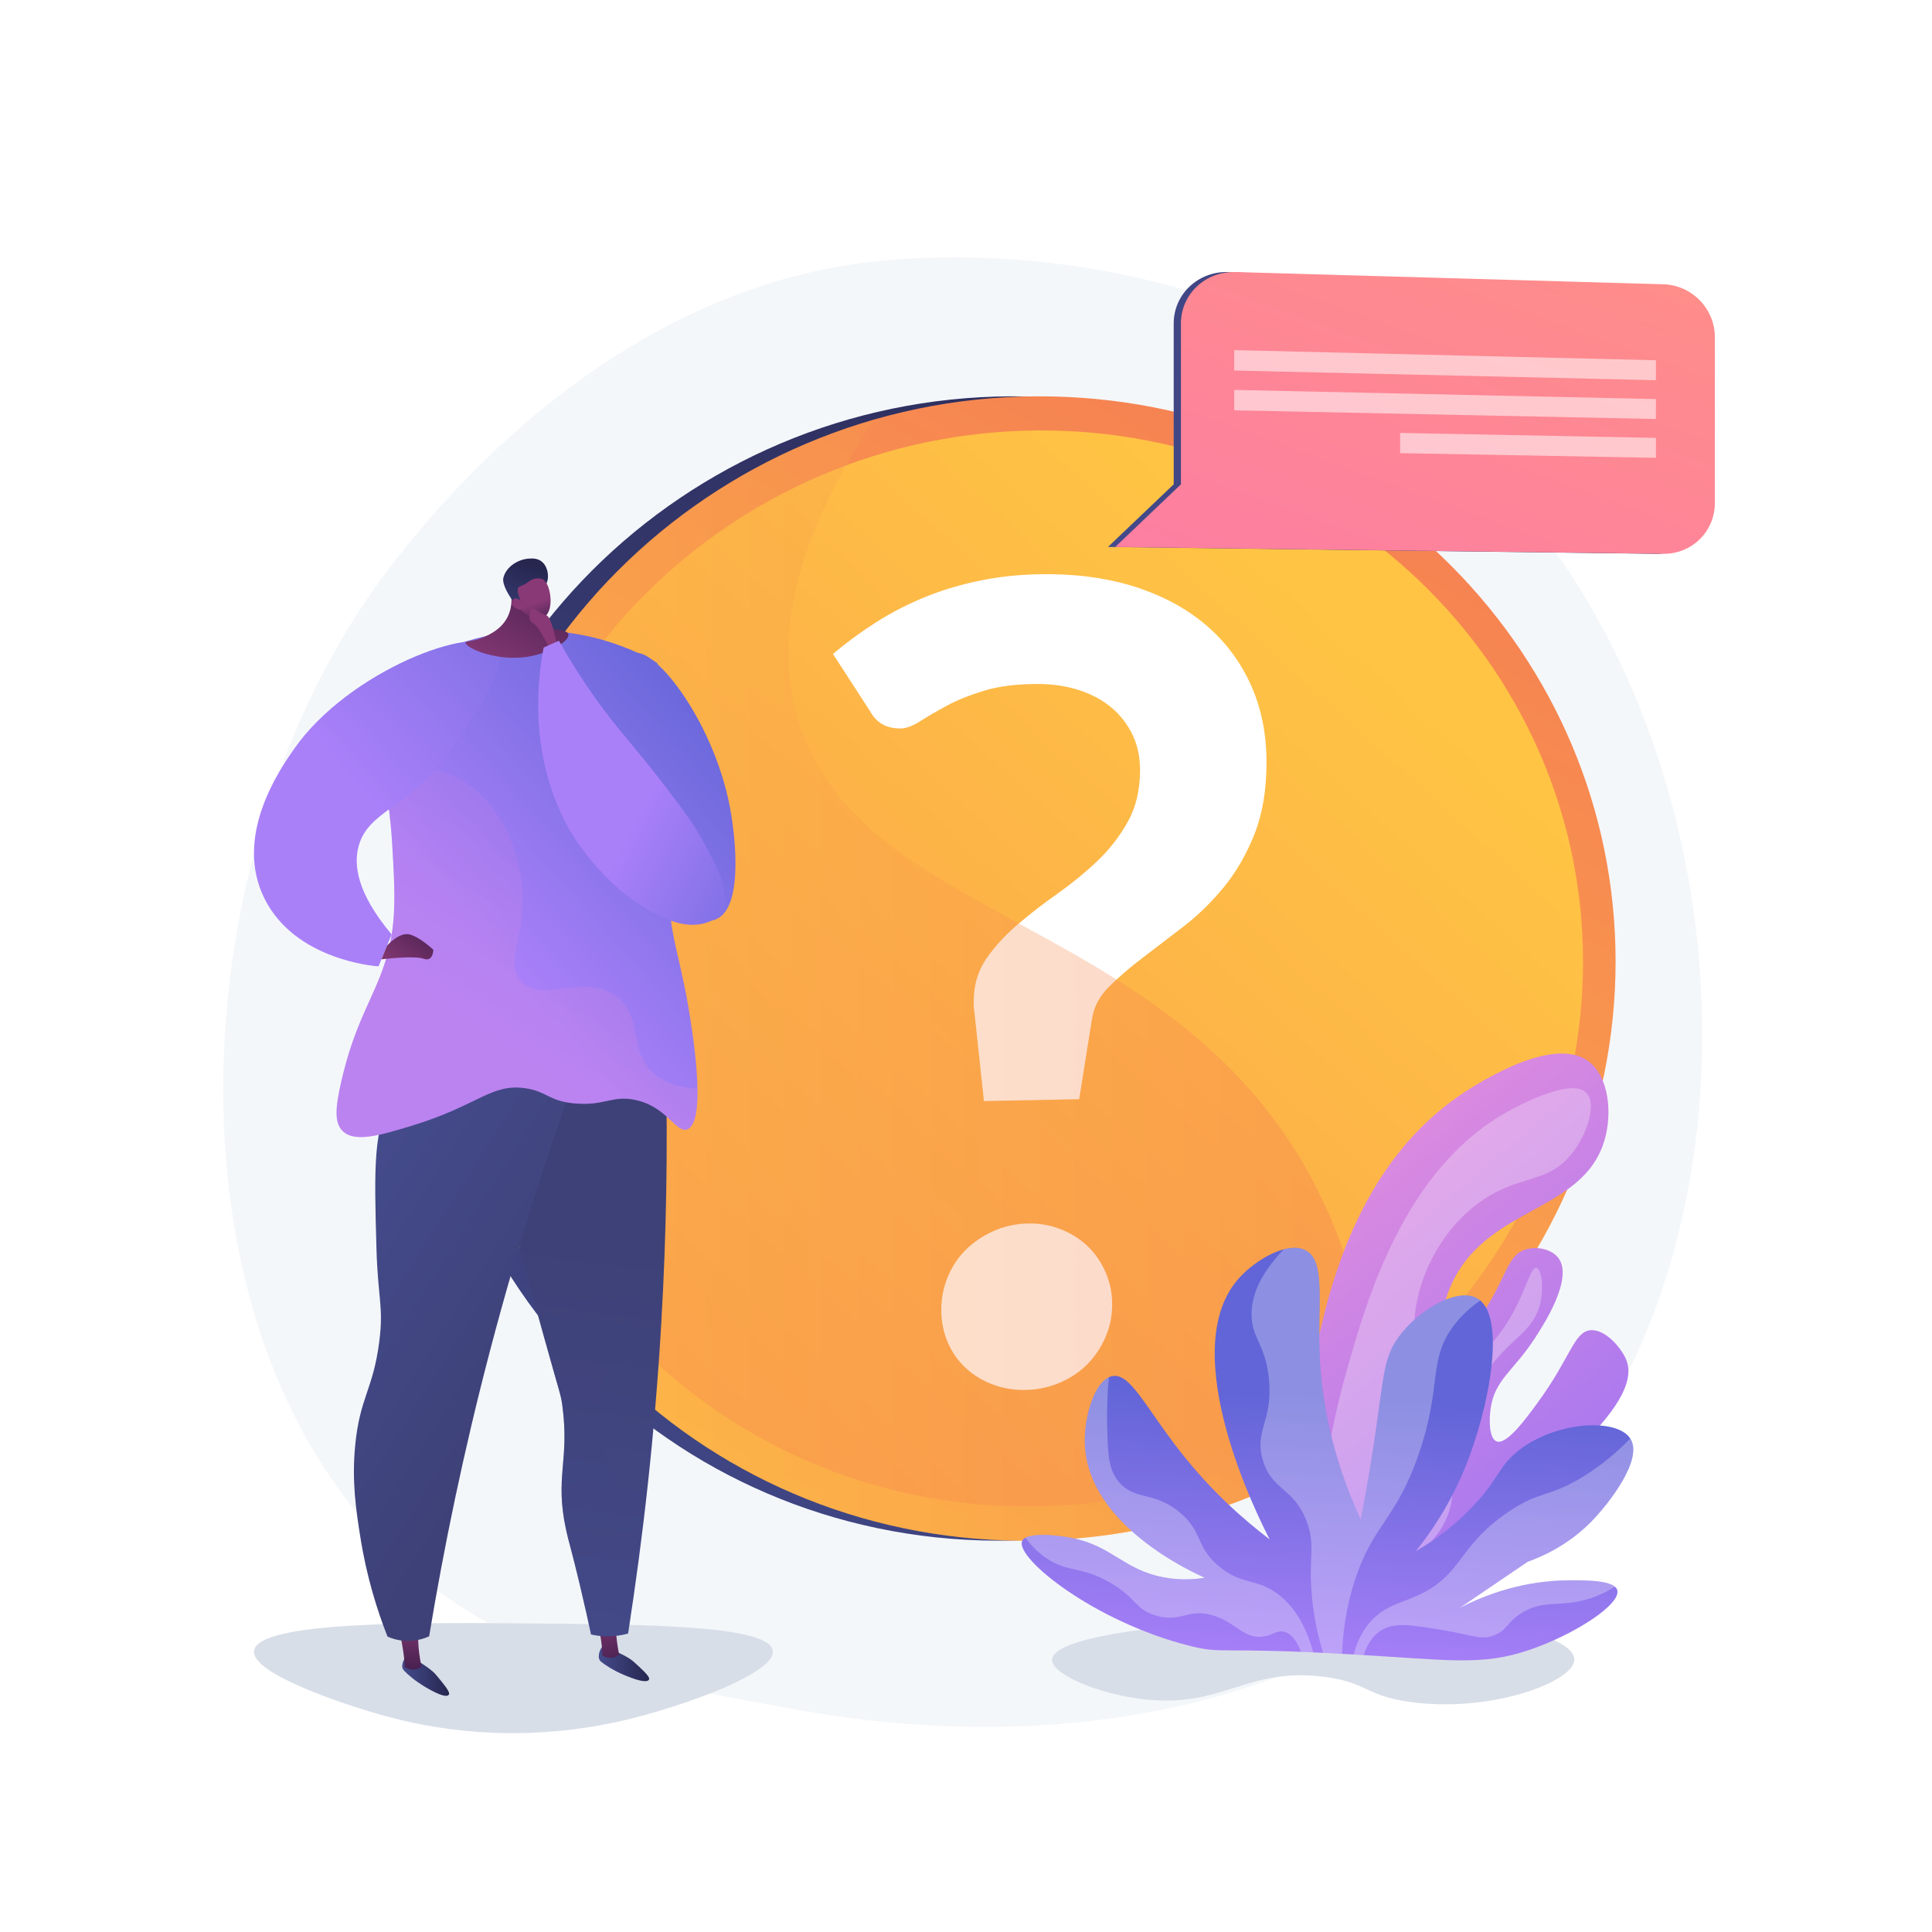 <?xml version="1.0" encoding="UTF-8"?> <svg xmlns="http://www.w3.org/2000/svg" xmlns:xlink="http://www.w3.org/1999/xlink" version="1.1" x="0px" y="0px" viewBox="0 0 3710 3710" style="enable-background:new 0 0 3710 3710;" xml:space="preserve"> <g id="Background"> <g> <g> <rect style="fill:#FFFFFF;" width="3710" height="3710"></rect> </g> </g> </g> <g id="Illustration"> <g> <path style="fill:#F4F7FA;" d="M2927.147,2921.29c-73.932,76.207-140.085,121.004-190.733,154.823 c-493.965,329.825-1058.621,234.761-1233.198,202.269c-281.659-52.423-519.419-89.405-723.697-273.962 c-464.181-419.369-441.604-1294.204-86.913-1836.127c42.056-64.256,396.21-589.222,962.088-663.195 c13.841-1.809,24.167-2.84,33.212-3.797c87.54-9.268,630.008-58.186,1072.337,312.397 c63.317,53.047,165.213,148.73,259.703,294.663C3365.446,1641.958,3366.54,2468.381,2927.147,2921.29z"></path> <g> <linearGradient id="SVGID_1_" gradientUnits="userSpaceOnUse" x1="1144.412" y1="3365.495" x2="2833.219" y2="137.095"> <stop offset="0" style="stop-color:#444B8C"></stop> <stop offset="0.996" style="stop-color:#26264F"></stop> </linearGradient> <path style="fill:url(#SVGID_1_);" d="M3052.565,1846.281c0,586.318-475.123,1083.341-1081.3,1111.051 C1341.7,2986.111,813.229,2501.233,813.229,1873.307S1341.7,747.748,1971.264,761.33 C2577.442,774.409,3052.565,1259.964,3052.565,1846.281z"></path> <linearGradient id="SVGID_00000121248653374517081630000017714864249459934395_" gradientUnits="userSpaceOnUse" x1="1194.256" y1="3365.495" x2="2883.064" y2="137.095"> <stop offset="0" style="stop-color:#FFC444"></stop> <stop offset="0.996" style="stop-color:#F36F56"></stop> </linearGradient> <path style="fill:url(#SVGID_00000121248653374517081630000017714864249459934395_);" d="M3102.409,1846.281 c0,586.318-475.123,1083.341-1081.3,1111.051c-629.564,28.779-1158.036-456.098-1158.036-1084.024 S1391.545,747.748,2021.109,761.33C2627.286,774.409,3102.409,1259.964,3102.409,1846.281z"></path> <linearGradient id="SVGID_00000088120517282687548710000001074111613628862374_" gradientUnits="userSpaceOnUse" x1="2580.791" y1="1202.012" x2="-358.688" y2="4453.749"> <stop offset="0" style="stop-color:#FFC444"></stop> <stop offset="0.996" style="stop-color:#F36F56"></stop> </linearGradient> <path style="fill:url(#SVGID_00000088120517282687548710000001074111613628862374_);" d="M3039.94,1847.035 c0,552.445-448.171,1019.878-1018.832,1044.819C1429.767,2917.7,934.429,2461.68,934.429,1872.446 s495.338-1057.21,1086.679-1045.638C2591.77,837.974,3039.94,1294.59,3039.94,1847.035z"></path> <g> <path style="fill:#FFFFFF;" d="M1599.526,1255.801c25.077-21.299,52.533-41.474,82.319-60.526 c29.734-19.017,61.781-35.473,96.164-49.404c34.294-13.885,71.431-24.696,111.392-32.442 c39.847-7.71,82.865-11.318,129.007-10.805c62.511,0.695,119.238,9.775,170.261,27.202 c50.846,17.372,94.295,41.819,130.377,73.295c36,31.423,63.823,69.179,83.526,113.297c19.662,44.063,29.5,93.289,29.5,147.715 c0,53.036-7.732,98.933-23.173,137.734c-15.474,38.839-35.007,72.678-58.612,101.507 c-23.658,28.888-49.273,53.959-76.887,75.245c-27.662,21.322-53.956,41.446-78.854,60.335 c-24.956,18.934-46.534,37.491-64.756,55.682c-18.242,18.21-29.168,38.633-32.743,61.24l-24.735,154.891l-182.911,3.622 l-18.513-173.209c-0.733-3.533-1.089-6.54-1.089-9.036c0-2.479,0-5.491,0-9.052c0-31.233,7.982-58.485,23.954-81.741 c15.94-23.217,35.869-45.057,59.738-65.48c23.832-20.393,49.422-40.242,76.792-59.542 c27.307-19.269,52.787-40.081,76.433-62.435c23.611-22.323,43.255-47.581,58.963-75.796 c15.677-28.171,23.526-61.245,23.526-99.209c0-25.31-4.81-47.987-14.432-68.043c-9.628-20.068-23.011-37.337-40.157-51.827 c-17.163-14.489-37.752-25.669-61.765-33.539c-24.064-7.864-50.122-11.875-78.214-12.006 c-41.145-0.191-76.062,4.083-104.691,12.817c-28.697,8.765-53.057,18.613-73.083,29.555 c-20.065,10.972-37.039,20.882-50.913,29.742c-13.902,8.884-26.339,13.3-37.326,13.278 c-26.399-0.053-45.504-10.801-57.253-32.256L1599.526,1255.801z M1807.568,2515.044c0-22.039,4.188-43.156,12.575-63.327 c8.365-20.144,20.02-37.541,34.938-52.189c14.887-14.617,32.501-26.469,52.812-35.542c20.27-9.06,41.972-13.899,65.1-14.525 c22.352-0.604,43.611,3.061,63.763,10.99c20.11,7.919,37.338,18.736,51.691,32.432c14.323,13.702,25.784,30.282,34.37,49.743 c8.581,19.468,12.869,40.115,12.869,61.934c0,22.545-4.288,43.632-12.869,63.285c-8.586,19.68-20.047,36.812-34.37,51.412 c-14.353,14.63-31.581,26.365-51.691,35.205c-20.153,8.851-41.412,13.709-63.763,14.532c-23.128,0.852-44.831-2.435-65.1-9.835 c-20.311-7.408-37.925-17.952-52.812-31.635c-14.918-13.677-26.573-30.147-34.938-49.423 C1811.756,2558.832,1807.568,2537.816,1807.568,2515.044z"></path> </g> <g> <linearGradient id="SVGID_00000137854469732264454350000018163825416706030516_" gradientUnits="userSpaceOnUse" x1="863.073" y1="1882.126" x2="2639.448" y2="1882.126"> <stop offset="0" style="stop-color:#FFC444"></stop> <stop offset="0.996" style="stop-color:#F36F56"></stop> </linearGradient> <path style="opacity:0.3;fill:url(#SVGID_00000137854469732264454350000018163825416706030516_);" d="M1533.18,1383.623 c-37.23-121.341-35.52-305.635,146.018-577.919c-468.32,134.911-816.126,559.592-816.126,1067.604 c0,627.926,528.472,1112.803,1158.036,1084.025c232.137-10.612,444.667-89.849,618.339-215.573 c-5.38-167.463-41.814-350.771-144.269-519.851C2213.466,1757.003,1649.988,1764.322,1533.18,1383.623z"></path> </g> </g> <g> <linearGradient id="SVGID_00000093156283801247039340000002525800745129695379_" gradientUnits="userSpaceOnUse" x1="2127.672" y1="792.888" x2="3279.091" y2="792.888"> <stop offset="0" style="stop-color:#444B8C"></stop> <stop offset="0.996" style="stop-color:#26264F"></stop> </linearGradient> <path style="fill:url(#SVGID_00000093156283801247039340000002525800745129695379_);" d="M3147.918,558.362l-789.422-35.993 c-57.719-1.651-104.656,42.553-104.656,98.739v308.957l-126.168,120.213l126.168,1.578l101.886,1.274l824.481,10.312 c54.688,0.684,98.883-42.899,98.883-97.342V647.286C3279.091,592.843,3202.605,559.927,3147.918,558.362z"></path> <linearGradient id="SVGID_00000078741462609731545250000014164957608011143096_" gradientUnits="userSpaceOnUse" x1="2626.349" y1="278.229" x2="1986.748" y2="2046.862" gradientTransform="matrix(1 0 0 1 340.403 0)"> <stop offset="0" style="stop-color:#FF9085"></stop> <stop offset="1" style="stop-color:#FB6FBB"></stop> </linearGradient> <path style="fill:url(#SVGID_00000078741462609731545250000014164957608011143096_);" d="M3194.115,545.878l-821.712-23.51 c-57.719-1.651-104.656,42.553-104.656,98.739v308.957l-126.168,120.213l126.168,1.578l101.886,1.274l824.481,10.312 c54.688,0.684,98.883-42.899,98.883-97.342V647.286C3292.999,592.843,3248.803,547.443,3194.115,545.878z"></path> <g style="opacity:0.54;"> <polygon style="fill:#FFFFFF;" points="2370.046,711.553 3179.834,730.073 3179.834,691.792 2370.046,672.308 "></polygon> <polygon style="fill:#FFFFFF;" points="2370.046,787.97 3179.834,804.612 3179.834,766.331 2370.046,748.725 "></polygon> <polygon style="fill:#FFFFFF;" points="2688.67,870.196 3179.834,879.151 3179.834,840.87 2688.67,831.33 "></polygon> </g> </g> <g> <path style="fill:#D8DEE8;" d="M2197.817,3128.908c142.436-17.308,171.838,16.165,316.746,9.598 c142.536-6.458,152.317-40.577,268.753-33.594c104.683,6.278,239.479,42.414,239.959,81.585 c0.528,43.117-161.5,103.74-316.745,81.587c-86.385-12.328-80.423-37.406-163.172-47.992 c-149.911-19.178-193.981,59.998-345.541,43.193c-87.692-9.724-179.241-48.018-177.569-76.788 C2022.356,3150.229,2172.442,3131.992,2197.817,3128.908z"></path> <g> <linearGradient id="SVGID_00000094603610543366684670000014633688295765658019_" gradientUnits="userSpaceOnUse" x1="-1103.453" y1="2207.453" x2="-1836.596" y2="3079.227" gradientTransform="matrix(-1 0 0 1 1362.892 0)"> <stop offset="0.004" style="stop-color:#E38DDD"></stop> <stop offset="1" style="stop-color:#9571F6"></stop> </linearGradient> <path style="fill:url(#SVGID_00000094603610543366684670000014633688295765658019_);" d="M2522.688,3141.323 c-44.178-218.316-25.153-393.758-5.087-499.699c24.344-128.529,73.833-389.813,281.542-535.454 c16.368-11.476,178.858-123.234,251.838-67.728c37.636,28.625,46.231,97.758,29.775,152.323 c-42.491,140.884-234.067,125.255-297.715,285.592c-21.195,53.397-25.125,118.55-10.343,124.694 c18.198,7.563,70.103-72.106,75.049-79.699c46.274-71.027,46.706-111.24,81.989-122.146 c21.666-6.698,50.219-0.412,62.994,16.697c29.088,38.963-28.369,127.741-44.434,152.561 c-42.016,64.919-77.106,79.668-85.637,134.939c-3.673,23.798-3.02,58.978,11.096,64.463c19.09,7.417,55.53-42.306,78.906-74.203 c62.85-85.757,69.549-135.614,100.796-139.187c29.15-3.334,62,35.632,70.437,59.373 C3146.921,2678.647,3054.363,2816.572,2522.688,3141.323z"></path> <path style="opacity:0.28;fill:#FFFFFF;" d="M2529.337,3103.874c-6.599-202.86,26.238-363.681,55.986-469.209 c38.237-135.652,110.155-390.791,311.917-501.203c14.339-7.847,119.823-65.571,149.294-34.657 c19.647,20.609,2.234,77.178-26.659,114.636c-49.306,63.923-106.1,38.563-186.617,101.307 c-72.249,56.299-97.623,132.119-103.974,151.959c-23.559,73.606-11.319,136.71-7.998,159.958 C2733.903,2714.975,2708.067,2859.632,2529.337,3103.874z"></path> <path style="opacity:0.28;fill:#FFFFFF;" d="M2601.318,3053.22c113.137-101.329,139.288-184.349,141.296-242.603 c1.564-45.384-10.715-99.253,23.993-149.294c22.203-32.011,38.941-26.853,77.314-61.317 c80.158-71.993,90.114-169.034,106.638-165.291c9.197,2.084,13.968,33.919,7.999,63.984 c-12.319,62.04-60.839,68.545-109.305,143.963c-33.11,51.521-44.606,101.609-50.654,127.966 c-14.759,64.312-4.736,86.875-13.33,122.634C2774.133,2939.605,2733.818,2999.417,2601.318,3053.22z"></path> </g> <g> <linearGradient id="SVGID_00000044176500763842411060000012038693202901275786_" gradientUnits="userSpaceOnUse" x1="-989.948" y1="3238.635" x2="-1048.013" y2="2710.767" gradientTransform="matrix(-0.999 0.053 0.053 0.999 1370.786 28.52)"> <stop offset="0" style="stop-color:#AA80F9"></stop> <stop offset="0.996" style="stop-color:#6165D7"></stop> </linearGradient> <path style="fill:url(#SVGID_00000044176500763842411060000012038693202901275786_);" d="M2590.661,3176.593 c196.126,11.24,254.425,22.993,346.848-8.501c86.846-29.595,175.929-87.872,168.104-114.626 c-5.612-19.191-60.135-18.936-92.7-18.782c-87.392,0.407-159.461,27.176-210.028,53.048 c43.614-29.598,87.227-59.196,130.841-88.792c30.453-10.897,81.984-34.017,127.632-82.869 c28.579-30.584,94.25-113.418,69.566-153.219c-25.783-41.575-148.272-33.179-218.878,25.784 c-33.878,28.292-33.923,49.948-79.332,99.342c-41.27,44.892-83.875,73.387-113.808,90.587 c28.048-35.061,66.196-89.832,95.852-163.645c45.063-112.159,79.08-289.593,21.766-321.847 c-38.019-21.395-113.4,22.69-151.103,74.94c-30.569,42.362-27.572,77.893-48.607,214.016 c-9.145,59.178-18.113,106.835-23.937,136.401c-58.33-127.948-75.251-235.591-78.667-314.705 c-4.391-101.659,12.432-181.312-26.45-202.5c-34.656-18.885-96.539,17.961-127.927,52.536 c-127.038,139.937,40.576,468.352,58.294,502.242c-46.613-35.299-110.851-90.529-173.067-170.357 c-66.531-85.366-94.627-148.91-128.45-143.22c-33.641,5.659-55.81,77.274-53.287,132.697 c7.036,154.51,208.826,245.244,230.363,254.599c-16.976,2.733-45.754,5.606-79.685-0.873 c-75.237-14.361-98.705-59.969-175.035-75.452c-29.193-5.921-88.886-12.056-96.241,6.02 c-13.204,32.444,137.565,154.291,320.502,200.75C2350.281,3177.195,2334.248,3161.899,2590.661,3176.593z"></path> <path style="opacity:0.28;fill:#FFFFFF;" d="M2720.108,3064.813c89.291-39.696,77.156-93.676,174.84-160.518 c62.556-42.804,77.089-27.205,144.124-68.125c36.872-22.506,67.01-48.315,91.477-73.843c0.116,0.179,0.263,0.342,0.375,0.523 c24.684,39.801-40.987,122.635-69.566,153.219c-45.648,48.852-97.179,71.972-127.632,82.869 c-43.614,29.597-87.227,59.195-130.841,88.792c50.567-25.872,122.636-52.641,210.028-53.048 c28.389-0.134,73.455-0.34,88.268,12.323c-26.243,16.271-49.855,24.104-69.07,28.024c-43.812,8.939-71.296-1.061-109.196,21.786 c-30.405,18.328-27.869,33.898-54.639,43.822c-25.195,9.339-38.063-0.515-100.234-10.724 c-60.474-9.929-91.21-14.581-115.646,0.77c-18.468,11.603-28.278,30.74-33.688,47.573c-6.267-0.382-12.676-0.769-19.253-1.153 c4.863-19.328,13.798-41.483,30.8-61.269C2657.207,3084.465,2686.702,3079.664,2720.108,3064.813z"></path> <path style="opacity:0.28;fill:#FFFFFF;" d="M2465.663,3133.426c-14.11-3.377-20.853,6.711-40.446,9.256 c-36.411,4.729-50.06-25.315-92.861-39.59c-50.66-16.896-63.506,14.531-113.964-1.099 c-39.942-12.375-34.795-32.968-86.979-63.038c-55.531-31.999-79.046-18.872-119.858-45.283 c-13.117-8.489-28.084-21.121-42.336-40.776c17.945-9.727,64.892-4.542,89.749,0.5c76.331,15.483,99.798,61.092,175.035,75.452 c33.93,6.478,62.709,3.606,79.685,0.873c-21.537-9.355-223.327-100.09-230.363-254.599 c-2.34-51.409,16.573-116.716,46.174-130.425c-3.519,35.691-4.011,66.2-3.467,90.198c1.263,55.833,2.256,84.225,19.917,107.515 c30.644,40.41,67.994,19.345,118.927,61.35c46.368,38.24,30.21,67.9,78.581,106.195c41.742,33.049,66.479,21.015,105.752,47.809 c24.641,16.81,54.566,48.645,72.543,115.27c-8.186-0.371-16.025-0.709-23.482-1.01 C2491.169,3153.128,2480.871,3137.065,2465.663,3133.426z"></path> <path style="opacity:0.28;fill:#FFFFFF;" d="M2509.715,2922.864c-24.436-66.56-66.861-59.718-84.561-118.339 c-17.597-58.272,20.898-76.384,11.085-160.766c-7.351-63.216-31.221-72.525-32.809-115.733 c-1.171-31.854,10.059-75.252,61.981-129.049c15.745-4.138,30.61-4.149,42.349,2.247c38.881,21.188,22.059,100.842,26.45,202.5 c3.417,79.114,20.338,186.757,78.667,314.705c5.824-29.566,14.792-77.222,23.937-136.401 c21.035-136.124,18.037-171.654,48.607-214.016c37.703-52.25,113.084-96.335,151.103-74.94c2.173,1.223,4.198,2.679,6.112,4.306 c-18.964,12.928-36.455,28.816-51.163,48.417c-50.14,66.816-21.616,114.687-67.071,246.483 c-43.718,126.756-88.072,134.585-123.26,244.113c-11.238,34.978-21.826,81.282-24.01,139.442 c-12.845-0.71-24.946-1.34-36.399-1.902c-13.167-43.142-19.375-81.746-22.024-114.499 C2512.875,2987.322,2526.221,2967.825,2509.715,2922.864z"></path> </g> </g> <g> <path style="fill:#D8DEE8;" d="M1025.018,3117.514c221.53,1.948,451.76,3.973,458.935,52.152 c6.426,43.15-168.817,104.873-271.188,130.379c-100.398,25.015-272.45,50.511-474.579-5.215 c-74.153-20.444-256.713-80.591-250.328-125.164C495.995,3112.862,806.091,3115.589,1025.018,3117.514z"></path> <g> <linearGradient id="SVGID_00000164495649482821877250000015608210301398627473_" gradientUnits="userSpaceOnUse" x1="-2987.225" y1="3194.685" x2="-2890.398" y2="3194.685" gradientTransform="matrix(1 0 0 1 4137.018 0)"> <stop offset="0" style="stop-color:#444B8C"></stop> <stop offset="0.996" style="stop-color:#26264F"></stop> </linearGradient> <path style="fill:url(#SVGID_00000164495649482821877250000015608210301398627473_);" d="M1157.642,3161.034 c0,0-7.832,7.331-7.85,20.297c-0.005,3.861,1.752,7.556,4.88,10.018c6.867,5.407,22.049,16.076,45.7,25.93 c33.455,13.938,44.761,12.712,46.166,7.13c1.405-5.58-15.797-20.803-30.542-34.1 C1201.252,3177.013,1157.642,3161.034,1157.642,3161.034z"></path> <linearGradient id="SVGID_00000107586042590227102190000011497614992633648827_" gradientUnits="userSpaceOnUse" x1="-2951.963" y1="3238.995" x2="-2976.834" y2="3080.004" gradientTransform="matrix(1 0 0 1 4137.018 0)"> <stop offset="0" style="stop-color:#311944"></stop> <stop offset="1" style="stop-color:#893976"></stop> </linearGradient> <path style="fill:url(#SVGID_00000107586042590227102190000011497614992633648827_);" d="M1146.982,3108.953 c0,0,10.591,50.709,9.687,69.213c0,0,13.385,11.857,32.436,0c0,0-9.734-46.299-4.94-65.496L1146.982,3108.953z"></path> <linearGradient id="SVGID_00000017506304858397587700000013708027100715392904_" gradientUnits="userSpaceOnUse" x1="-3364.75" y1="3217.458" x2="-3274.563" y2="3217.458" gradientTransform="matrix(1 0 0 1 4137.018 0)"> <stop offset="0" style="stop-color:#444B8C"></stop> <stop offset="0.996" style="stop-color:#26264F"></stop> </linearGradient> <path style="fill:url(#SVGID_00000017506304858397587700000013708027100715392904_);" d="M782.975,3178.433 c0,0-8.772,6.176-10.583,19.015c-0.54,3.823,0.689,7.726,3.446,10.598c6.052,6.305,19.611,18.972,41.67,32.005 c31.205,18.435,42.571,18.784,44.736,13.451c2.164-5.333-12.766-22.789-25.529-37.999 C823.953,3200.294,782.975,3178.433,782.975,3178.433z"></path> <linearGradient id="SVGID_00000072989198598162573590000007255726407356007834_" gradientUnits="userSpaceOnUse" x1="-3347.309" y1="3242.153" x2="-3349.974" y2="3095.596" gradientTransform="matrix(1 0 0 1 4137.018 0)"> <stop offset="0" style="stop-color:#311944"></stop> <stop offset="1" style="stop-color:#893976"></stop> </linearGradient> <path style="fill:url(#SVGID_00000072989198598162573590000007255726407356007834_);" d="M767.268,3131.642 c0,0,10.591,50.71,9.685,69.214c0,0,13.385,11.857,32.436,0c0,0-9.734-46.3-4.94-65.496L767.268,3131.642z"></path> <linearGradient id="SVGID_00000161598429126239671070000004570666665559464358_" gradientUnits="userSpaceOnUse" x1="-3140.778" y1="3313.563" x2="-3023.532" y2="2370.275" gradientTransform="matrix(1 0 0 1 4137.018 0)"> <stop offset="0" style="stop-color:#444B8C"></stop> <stop offset="0.996" style="stop-color:#3E4177"></stop> </linearGradient> <path style="fill:url(#SVGID_00000161598429126239671070000004570666665559464358_);" d="M1278.882,2049.664 c3.249,152.229,1.111,315.538-8.883,488.522c-12.483,216.077-35.439,416.316-63.951,598.658 c-10.184,2.826-24.172,5.532-40.859,5.33c-11.759-0.146-21.976-1.697-30.199-3.55c-4.633-21.525-11.85-54.298-21.318-94.153 c-17.144-72.176-21.285-81.787-26.646-106.586c-22.238-102.854,6.967-131.932-7.106-238.045 c-3.087-23.274-4.404-21.213-35.528-133.233c-38.807-139.666-58.419-209.462-67.505-262.911 c-24.386-143.444-36.578-215.166,3.553-259.362C1032.881,1986.582,1154.827,1995.58,1278.882,2049.664z"></path> <linearGradient id="SVGID_00000093856713474575202990000009780431234641937800_" gradientUnits="userSpaceOnUse" x1="-3141.812" y1="3313.434" x2="-3024.567" y2="2370.146" gradientTransform="matrix(1 0 0 1 4137.018 0)"> <stop offset="0" style="stop-color:#444B8C"></stop> <stop offset="0.996" style="stop-color:#3E4177"></stop> </linearGradient> <path style="opacity:0.3;fill:url(#SVGID_00000093856713474575202990000009780431234641937800_);" d="M1172.296,3049.801 c-16.654-47.256,12.579-71.284,12.435-152.775c-0.123-70.291-21.922-79.07-28.423-158.099 c-5.961-72.461,10.059-93.076,14.212-159.88c7.826-125.921-41.914-168.165-51.516-264.691 c-6.613-66.46,5.416-163.142,93.975-289.214c-99.503-30.617-189.467-28.24-232.537,19.194 c-40.131,44.196-27.939,115.918-3.553,259.362c9.086,53.449,28.698,123.246,67.505,262.911 c31.124,112.019,32.441,109.958,35.528,133.233c14.073,106.113-15.131,135.19,7.106,238.045 c5.361,24.799,9.502,34.411,26.646,106.586c9.468,39.855,16.686,72.627,21.318,94.153c8.223,1.853,18.44,3.404,30.199,3.55 c16.686,0.203,30.674-2.504,40.859-5.33c1.742-11.137,3.46-22.342,5.16-33.615 C1194.414,3089.281,1180.048,3071.799,1172.296,3049.801z"></path> <linearGradient id="SVGID_00000128458264457541122320000018060640422163047607_" gradientUnits="userSpaceOnUse" x1="-3535.857" y1="2381.724" x2="-3096.211" y2="2661.499" gradientTransform="matrix(1 0 0 1 4137.018 0)"> <stop offset="0" style="stop-color:#444B8C"></stop> <stop offset="0.996" style="stop-color:#3E4177"></stop> </linearGradient> <path style="fill:url(#SVGID_00000128458264457541122320000018060640422163047607_);" d="M1115.449,2039.005 c-61.081,165.859-120.696,350.2-173.695,551.896c-51.536,196.128-89.54,380.968-117.642,551.272 c-7.93,3.643-23.025,9.3-42.634,8.884c-16.725-0.354-29.744-4.981-37.355-8.364c-19.688-49.936-40.245-114.903-52.418-192.552 c-7.816-49.848-16.33-104.156-9.708-173.91c8.801-92.681,34.322-107.325,46.187-198.965 c8.868-68.485-2.573-82.027-5.329-181.197c-4.273-153.811-6.475-233.08,31.976-287.783 C837.437,1990.766,1075.933,2031.766,1115.449,2039.005z"></path> <linearGradient id="SVGID_00000171719079007415861990000008950642197704493752_" gradientUnits="userSpaceOnUse" x1="-3201.115" y1="1826.547" x2="-2670.849" y2="1350.907" gradientTransform="matrix(1 0 0 1 4137.018 0)"> <stop offset="0" style="stop-color:#AA80F9"></stop> <stop offset="0.996" style="stop-color:#6165D7"></stop> </linearGradient> <path style="fill:url(#SVGID_00000171719079007415861990000008950642197704493752_);" d="M698.573,1353.309 c26.508-27.745,116.912-115.444,265.364-137.422c151.126-22.374,264.722,37.821,297.595,56.806 c63.646,141.481,62.643,243.67,49.326,311.546c-8.143,41.5-18.407,57.53-23.094,108.361 c-8.102,87.861,14.535,127.076,33.918,240.037c5.627,32.799,37.955,221.198-1.942,236.051 c-21.618,8.046-38.8-44.399-101.257-56.848c-43.112-8.592-57.739,11.85-113.692,7.105c-51.285-4.352-53.452-22.749-94.98-29.109 c-66.516-10.185-90.558,32.481-217.492,71.358c-62.874,19.256-111.582,33.558-134.635,10.352 c-15.007-15.104-14.635-41.563-2.009-96.188c25.517-110.391,59.159-154.435,81.632-221.083 c25.102-74.443,21.639-133.701,15.749-234.505C747.03,1516.629,724.834,1426.759,698.573,1353.309z"></path> <linearGradient id="SVGID_00000018236613891924556780000014960690993952986012_" gradientUnits="userSpaceOnUse" x1="-3233.093" y1="1982.582" x2="-2856.487" y2="1407.016" gradientTransform="matrix(1 0 0 1 4137.018 0)"> <stop offset="0.004" style="stop-color:#E38DDD"></stop> <stop offset="1" style="stop-color:#9571F6"></stop> </linearGradient> <path style="opacity:0.3;fill:url(#SVGID_00000018236613891924556780000014960690993952986012_);" d="M1339.283,2089.973 c-45.258-1.785-71.168-15.958-87.048-31.424c-44.686-43.525-18-104.874-66.616-143.891 c-60.396-48.469-142.181,13.635-183.861-29.311c-38.799-39.975,21.999-104.161-5.329-221.167 c-5.238-22.421-23.052-98.697-85.269-149.221c-74.524-60.522-143.817-28.12-183.862-77.275c-1.516-1.858-2.984-3.84-4.397-5.938 c14.858,56.135,26.127,119.098,30.155,188.025c5.89,100.804,9.353,160.062-15.749,234.505 c-22.472,66.648-56.115,110.692-81.632,221.083c-12.626,54.626-12.999,81.085,2.009,96.188 c23.053,23.206,71.761,8.904,134.635-10.352c126.934-38.877,150.976-81.543,217.492-71.358 c41.528,6.359,43.695,24.757,94.98,29.109c55.953,4.746,70.579-15.697,113.692-7.105 c62.457,12.449,79.639,64.894,101.257,56.848C1335.517,2162.813,1339.978,2129.771,1339.283,2089.973z"></path> <linearGradient id="SVGID_00000175300997248023715950000007876263833599454892_" gradientUnits="userSpaceOnUse" x1="-3197.908" y1="1830.124" x2="-2667.641" y2="1354.482" gradientTransform="matrix(1 0 0 1 4137.018 0)"> <stop offset="0" style="stop-color:#AA80F9"></stop> <stop offset="0.996" style="stop-color:#6165D7"></stop> </linearGradient> <path style="fill:url(#SVGID_00000175300997248023715950000007876263833599454892_);" d="M1197.165,1289.353 c4.223-17.737,8.204-31.023,18.585-34.787c42.408-15.369,161.098,139.281,188.477,309.845 c2.871,17.887,28.092,175.143-28.285,200.458c-44.704,20.073-120.919-52.726-159.237-106.019 C1134.519,1544.54,1168.097,1411.438,1197.165,1289.353z"></path> <linearGradient id="SVGID_00000109010625245861732150000013559586642594104716_" gradientUnits="userSpaceOnUse" x1="-3409.952" y1="1567.077" x2="-2843.154" y2="1058.668" gradientTransform="matrix(1 0 0 1 4137.018 0)"> <stop offset="0" style="stop-color:#AA80F9"></stop> <stop offset="0.996" style="stop-color:#6165D7"></stop> </linearGradient> <path style="fill:url(#SVGID_00000109010625245861732150000013559586642594104716_);" d="M726.856,1855.728 c-10.839-0.76-160.145-13.5-218.501-129.236c-60.573-120.134,28.647-248.49,55.958-287.783 c104.986-151.042,349.116-242.015,390.05-195.852c29.507,33.277-58.065,155.768-98.27,210.508 c-72.654,98.92-150.271,103.495-167.873,173.203c-8.428,33.376-4.353,86.648,63.928,167.873 C743.718,1814.868,735.287,1835.301,726.856,1855.728z"></path> <g> <linearGradient id="SVGID_00000002379290456344345240000006685062882130100407_" gradientUnits="userSpaceOnUse" x1="-3039.411" y1="1028.353" x2="-3185.967" y2="1307.254" gradientTransform="matrix(1 0 0 1 4137.018 0)"> <stop offset="0" style="stop-color:#311944"></stop> <stop offset="1" style="stop-color:#893976"></stop> </linearGradient> <path style="fill:url(#SVGID_00000002379290456344345240000006685062882130100407_);" d="M976.774,1119.215 c4.689,12.958,10.92,41.552-3.027,67.339c-12.213,22.579-34.892,32.496-43.962,36.563c-21.921,9.831-35.107,6.89-35.699,11.03 c-1.31,9.166,61.184,38.758,125.829,25.766c37.994-7.633,73.974-29.424,71.584-41.643 c-2.681-13.711-51.493-4.183-68.304-30.741c-10.742-16.973-3.671-41.184,5.13-60.573 C1015.784,1116.393,989.349,1129.8,976.774,1119.215z"></path> <g> <linearGradient id="SVGID_00000038395097031127049270000001806795346093713812_" gradientUnits="userSpaceOnUse" x1="431.802" y1="-340.697" x2="375.945" y2="-482.563" gradientTransform="matrix(-0.987 0.163 0.218 1.164 1489.696 1580.804)"> <stop offset="0" style="stop-color:#444B8C"></stop> <stop offset="0.996" style="stop-color:#26264F"></stop> </linearGradient> <path style="fill:url(#SVGID_00000038395097031127049270000001806795346093713812_);" d="M1049.502,1120.48 c5.46-11.96,2.89-30.43-7.292-40.413c-8.765-8.593-20.224-7.809-27.09-7.343c-19.915,1.358-43.108,15.189-48.468,36.693 c-3.177,12.755,11.816,34.974,14.256,39.019c2.761,4.573,6.577,5.568,10.461,8.665c5.382,4.297,13.828,11.146,27.657,22.653 c0.231-4.26,0.772-9.585,2.048-15.494c0.491-2.273,2.501-11.17,6.458-19.003 C1035.455,1129.57,1044.322,1131.826,1049.502,1120.48z"></path> <linearGradient id="SVGID_00000049195838421502534540000010481868067353052330_" gradientUnits="userSpaceOnUse" x1="-3092.585" y1="1214.575" x2="-3113.237" y2="1159.283" gradientTransform="matrix(1 0 0 1 4137.018 0)"> <stop offset="0" style="stop-color:#311944"></stop> <stop offset="1" style="stop-color:#893976"></stop> </linearGradient> <path style="fill:url(#SVGID_00000049195838421502534540000010481868067353052330_);" d="M1000.618,1171.438 c0,0,16.634,20.644,41.868,13.666c22.547-6.235,16.636-63.346,0.114-72.424c-5.516-3.029-15.532-2.755-23.057,1.266 c-4.448,2.378-5.684,4.838-13.024,8.566c-6.777,3.445-8.925,2.976-10.748,5.391c-2.278,3.023-3.25,9.518,3.935,25.161 c-5.166-4-10.719-4.824-14.122-2.147c-0.543,0.428-1.925,1.921-2.52,3.884 C980.913,1161.908,987.626,1169.094,1000.618,1171.438z"></path> </g> </g> <linearGradient id="SVGID_00000023249791372685940960000011611079752300276625_" gradientUnits="userSpaceOnUse" x1="-3088.406" y1="1273.455" x2="-3091.071" y2="1241.479" gradientTransform="matrix(1 0 0 1 4137.018 0)"> <stop offset="0" style="stop-color:#311944"></stop> <stop offset="1" style="stop-color:#893976"></stop> </linearGradient> <path style="fill:url(#SVGID_00000023249791372685940960000011611079752300276625_);" d="M1023.429,1196.638 c-8.817-4.634-7.822-15.521-5.664-23.393c1.206-4.397,6.525-6.108,10.147-3.34c5.609,4.284,13.761,9.725,20.918,11.465 c12.388,3.012,22.88,70.662,22.88,70.662l-10.502,7.162c0,0-10.539-24.927-21.873-43.53 C1033.85,1206.658,1028.179,1199.135,1023.429,1196.638z"></path> <linearGradient id="SVGID_00000152966178082746288760000017401258422683347631_" gradientUnits="userSpaceOnUse" x1="1239.32" y1="1530.612" x2="1628.738" y2="1732.275"> <stop offset="0" style="stop-color:#AA80F9"></stop> <stop offset="0.996" style="stop-color:#6165D7"></stop> </linearGradient> <path style="fill:url(#SVGID_00000152966178082746288760000017401258422683347631_);" d="M1043.953,1243.465l29.314-13.115 c33.906,60.396,66.01,105.94,88.676,135.954c37.507,49.666,61.309,72.893,122.821,153.327 c34.857,45.58,47.993,65.289,60.733,87.7c23.834,41.927,65.014,114.356,38.193,148.336 c-6.517,8.254-14.893,11.512-23.329,14.791c-38.746,15.061-79.58-4.559-100.133-14.791 c-106.979-53.246-168.615-165.558-168.615-165.558C1013.392,1447.577,1033.037,1300.724,1043.953,1243.465z"></path> <path style="fill:none;" d="M722.901,1431.745c-5.05-19.084-10.51-37.367-16.253-54.828 C707.758,1401.367,714.238,1418.88,722.901,1431.745z"></path> <linearGradient id="SVGID_00000100342908569220746560000011714778889085686195_" gradientUnits="userSpaceOnUse" x1="-3283.964" y1="1736.12" x2="-3383.889" y2="1870.685" gradientTransform="matrix(1 0 0 1 4137.018 0)"> <stop offset="0" style="stop-color:#311944"></stop> <stop offset="1" style="stop-color:#893976"></stop> </linearGradient> <path style="fill:url(#SVGID_00000100342908569220746560000011714778889085686195_);" d="M743.359,1815.738 c0,0,23.467-26.626,43.452-21.297c19.985,5.329,45.299,29.311,45.299,29.311s0,23.982-18.652,17.32 c-18.653-6.662-81.036,1.17-81.036,1.17L743.359,1815.738z"></path> </g> </g> </g> </g> </svg> 
